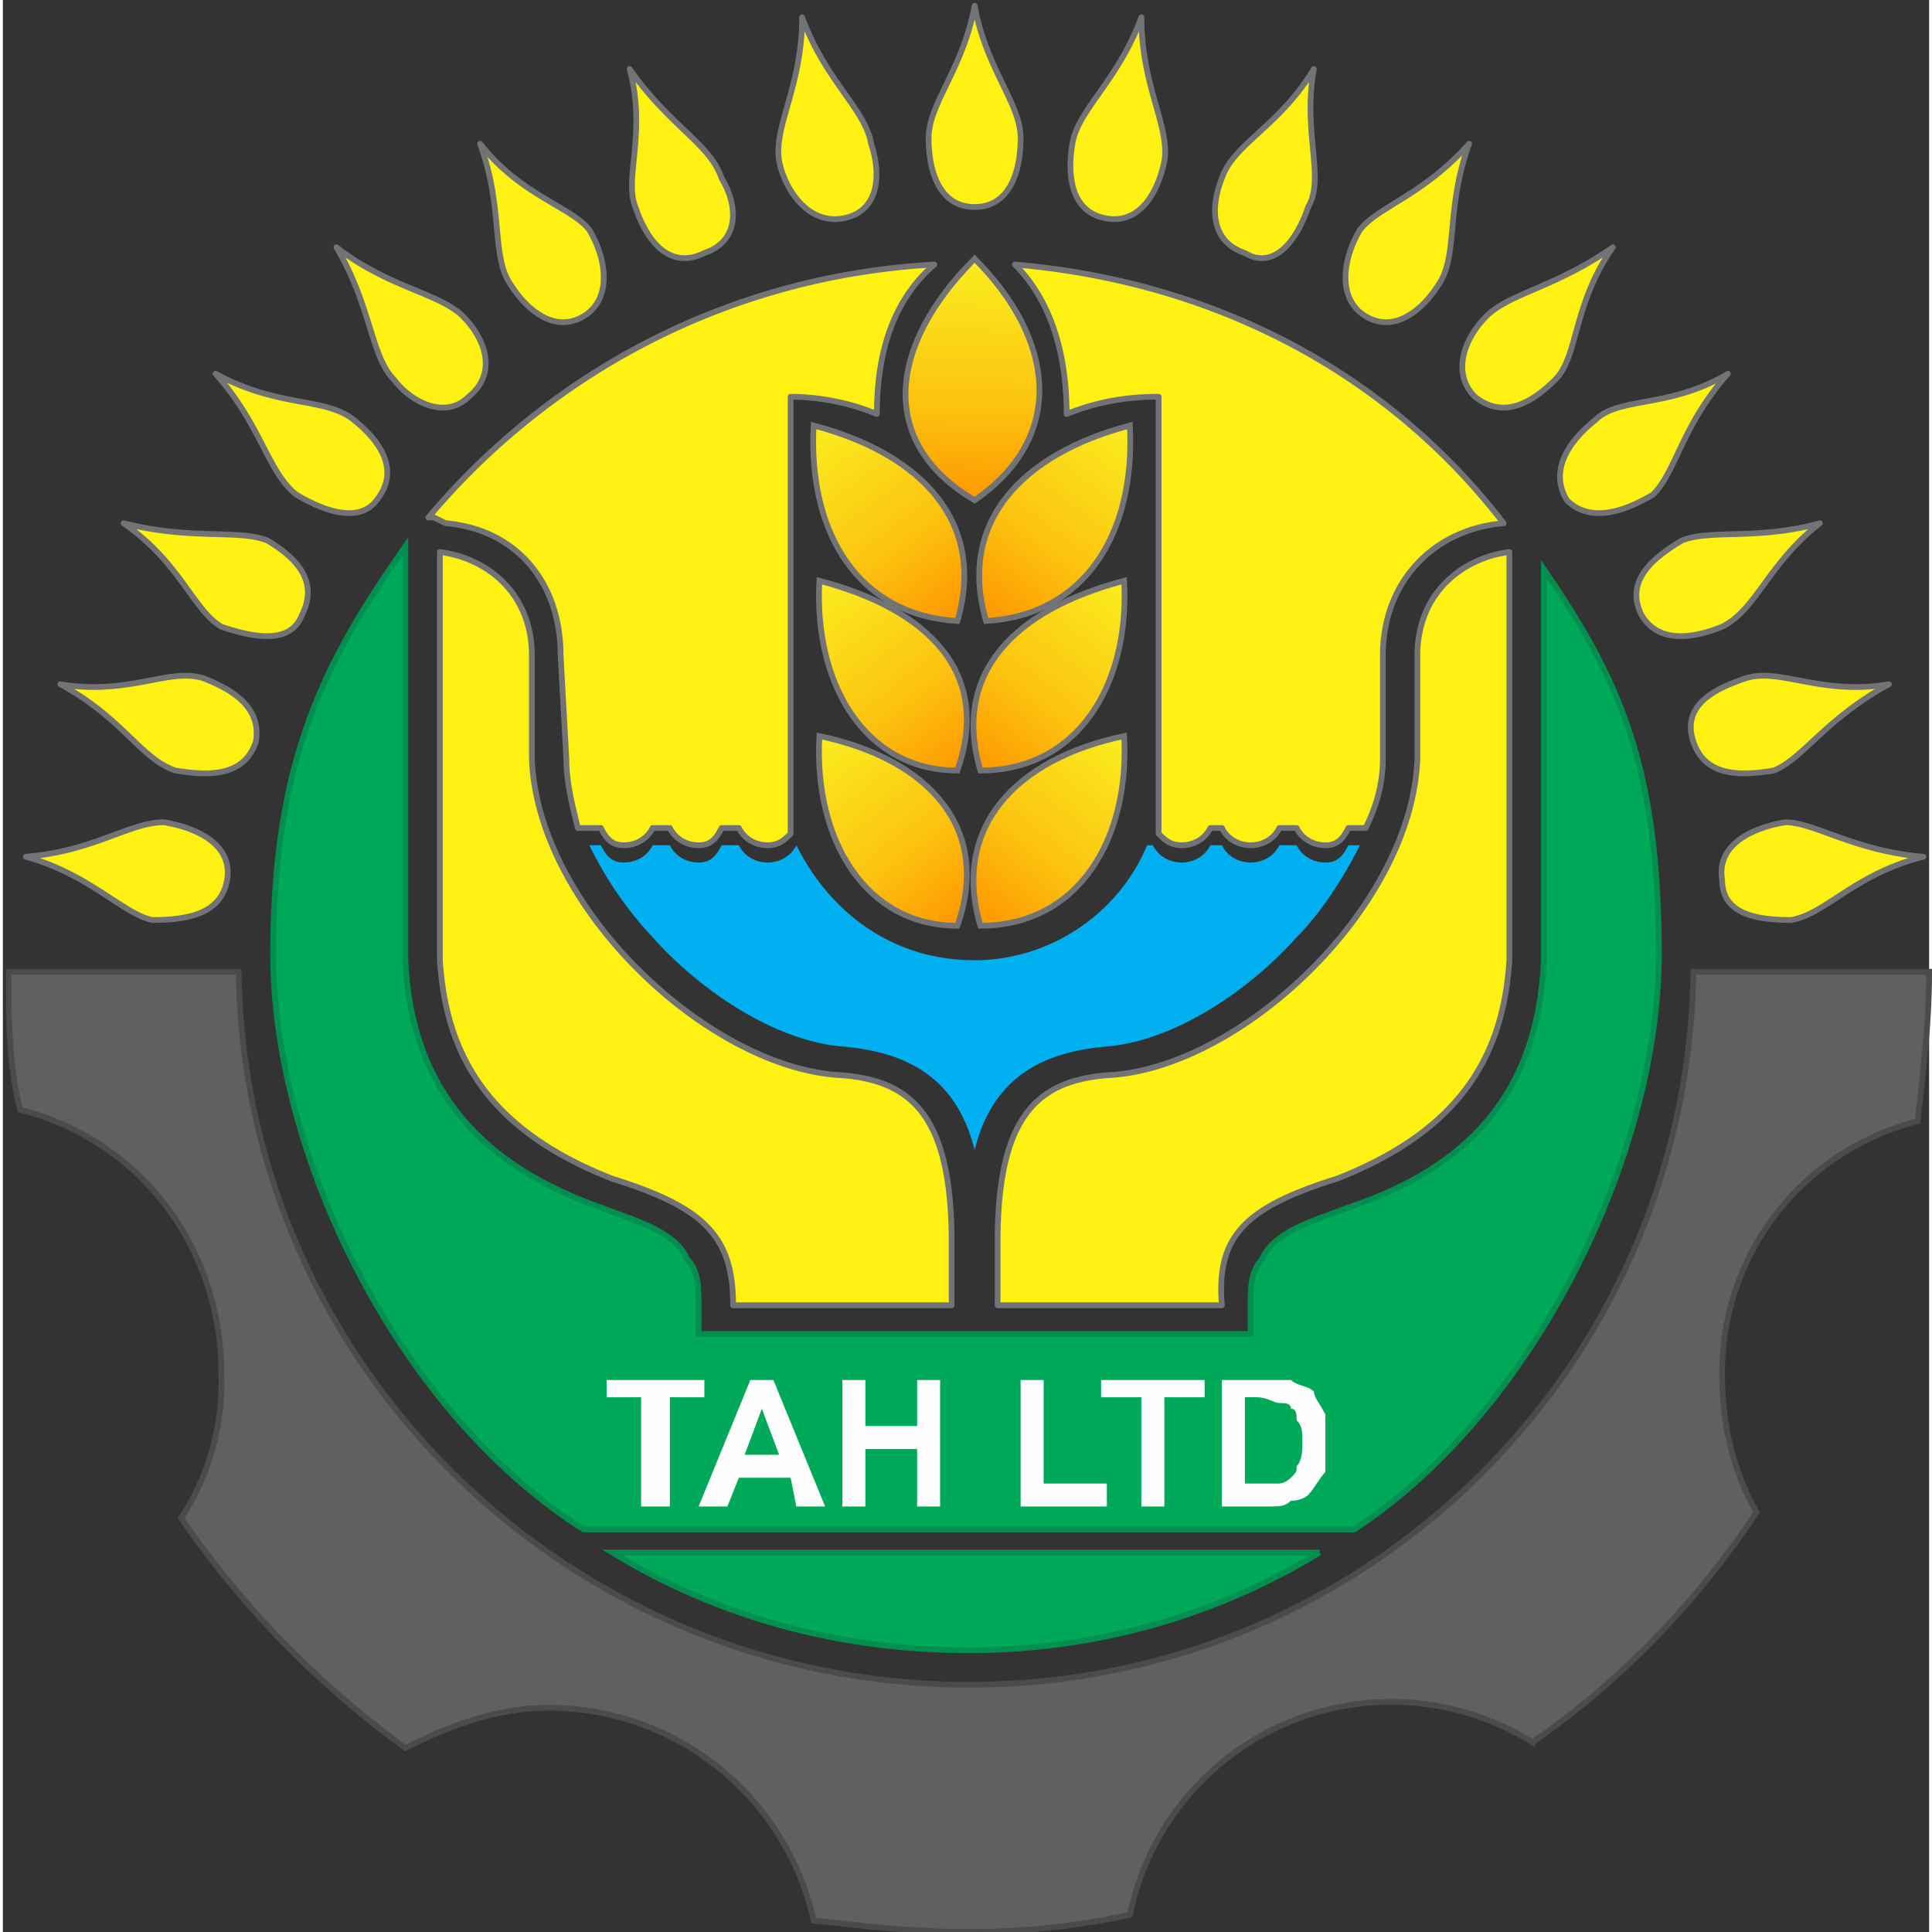 <svg xmlns="http://www.w3.org/2000/svg" xmlns:xlink="http://www.w3.org/1999/xlink" xml:space="preserve" width="120" height="120" style="shape-rendering:geometricPrecision;text-rendering:geometricPrecision;image-rendering:optimizeQuality;fill-rule:evenodd;clip-rule:evenodd" viewBox="0 0 3.35 3.36"><rect x="0" y="0" width="3.35" height="3.36" fill="#333333" stroke="none"/><defs><linearGradient id="id0" x1="1.68" x2="1.69" y1=".87" y2=".45" gradientUnits="userSpaceOnUse"><stop offset="0" style="stop-opacity:1;stop-color:#fe9800"/><stop offset=".38" style="stop-opacity:1;stop-color:#fcc20f"/><stop offset="1" style="stop-opacity:1;stop-color:#faed1f"/></linearGradient><linearGradient xlink:href="#id0" id="id1" x1="1.71" x2="1.96" y1="1.07" y2=".74" gradientUnits="userSpaceOnUse"/><linearGradient xlink:href="#id0" id="id2" x1="1.66" x2="1.41" y1="1.07" y2=".74" gradientUnits="userSpaceOnUse"/><linearGradient xlink:href="#id0" id="id3" x1="1.67" x2="1.42" y1="1.6" y2="1.28" gradientUnits="userSpaceOnUse"/><linearGradient xlink:href="#id0" id="id4" x1="1.67" x2="1.42" y1="1.34" y2="1.01" gradientUnits="userSpaceOnUse"/><linearGradient xlink:href="#id0" id="id5" x1="1.7" x2="1.95" y1="1.6" y2="1.28" gradientUnits="userSpaceOnUse"/><linearGradient xlink:href="#id0" id="id6" x1="1.7" x2="1.95" y1="1.34" y2="1.01" gradientUnits="userSpaceOnUse"/><style>.str3{stroke:#727376;stroke-width:.01;stroke-miterlimit:22.926}</style></defs><g id="Слой_x0020_1"><g id="_2175348159744"><path d="M3.35 1.69c0 .09-.01.17-.02.26a.45.45 0 0 0-.34.44c0 .09.02.17.06.24-.1.15-.23.29-.39.4a.464.464 0 0 0-.7.3c-.09.02-.19.03-.28.03-.09 0-.18-.01-.27-.02a.472.472 0 0 0-.46-.37c-.09 0-.17.03-.25.07-.15-.11-.28-.24-.39-.4a.43.43 0 0 0 .07-.25c0-.23-.15-.41-.35-.46-.02-.08-.02-.16-.02-.24h.4c.01.69.58 1.24 1.27 1.24.69 0 1.25-.55 1.26-1.24h.41z" style="fill:#606062;stroke:#4b4b4d;stroke-width:.01;stroke-miterlimit:22.926"/><path d="M2.68.99c.13.19.2.34.2.67 0 .34-.21.79-.53 1H1.01c-.33-.21-.54-.66-.54-1 0-.34.09-.51.23-.71v.72c.01.23.14.36.34.43.05.02.13.04.15.09.02.02.02.05.02.08v.05h.96v-.05c0-.03 0-.06.02-.08.02-.05.1-.07.15-.09.21-.07.33-.2.34-.43V.99zM2.29 2.7c-.18.11-.39.17-.61.17-.23 0-.44-.06-.62-.17h1.23z" style="fill:#00a859;stroke:#018f50;stroke-width:.01;stroke-miterlimit:22.926"/><path d="M2.36 1.47c-.03.06-.07.12-.11.16-.08.09-.21.18-.33.19-.12.01-.2.06-.23.18-.03-.12-.11-.17-.23-.18-.12-.01-.25-.1-.33-.19a.645.645 0 0 1-.11-.16h.02c.01.02.02.03.04.03s.04-.01.05-.03h.03c.01.02.03.03.05.03.02 0 .03-.01.04-.03h.03c.01.02.03.03.05.03.02 0 .04-.01.05-.03.06.12.17.2.31.2.13 0 .25-.08.3-.2H2c.01.02.03.03.05.03.02 0 .04-.01.05-.03h.02c.01.02.03.03.05.03.02 0 .04-.01.05-.03h.03c.01.02.03.03.05.03.02 0 .03-.01.04-.03h.02z" style="fill:#00afef"/><path d="M1.76.46c.35.03.65.19.85.45h0c-.12.01-.21.1-.21.23v.18c0 .04-.01.08-.03.12h-.03 0c-.01.02-.02.03-.04.03s-.04-.01-.05-.03h-.03c-.01.02-.03.03-.05.03-.02 0-.04-.01-.05-.03H2.1c-.01.02-.03.03-.05.03-.02 0-.03-.01-.04-.02V.69c-.06 0-.11.01-.16.03 0-.11-.03-.2-.09-.26zm-.39.99c-.01.01-.02.02-.04.02s-.04-.01-.05-.03h-.03c-.01.02-.02.03-.04.03s-.04-.01-.05-.03h-.03c-.01.02-.03.03-.05.03-.02 0-.03-.01-.04-.03H1C.99 1.4.98 1.36.98 1.32l-.01-.18c0-.13-.08-.22-.2-.23L.75.9H.74c.21-.25.52-.42.88-.44-.07.06-.1.15-.1.26a.401.401 0 0 0-.15-.03v.76zM1.98.03c0 .12.05.19.04.25-.01.05-.04.11-.1.1-.06-.01-.07-.07-.06-.13.01-.06.08-.11.12-.22zm.3.09c-.02.11.02.19-.01.24-.02.06-.06.11-.11.08C2.1.42 2.1.36 2.12.31c.02-.06.1-.09.16-.19zm.27.13c-.04.11-.02.19-.05.24-.03.05-.08.09-.13.06S2.33.45 2.36.4c.03-.04.11-.06.19-.15zm.25.18c-.07.1-.06.19-.1.23-.04.04-.09.07-.14.03-.04-.04-.02-.1.02-.14.04-.04.12-.05.22-.12zm.2.22c-.08.09-.09.17-.13.21-.05.03-.11.05-.15.01-.03-.05 0-.1.05-.14.04-.04.13-.02.23-.08zm.16.26c-.09.07-.11.15-.17.18-.05.02-.11.03-.14-.02-.03-.06.02-.1.07-.13.05-.02.13 0 .24-.03zm.12.28c-.11.06-.15.13-.2.15-.06.01-.12.01-.14-.05-.02-.06.03-.09.09-.11.06-.02.13.03.25.01zm.06.3c-.12.03-.17.1-.23.11-.06 0-.12-.01-.12-.07-.01-.06.05-.09.11-.1.05 0 .12.05.24.06zM1.39.03c0 .12-.05.19-.04.25.01.05.05.11.11.1.06-.01.07-.07.05-.13C1.5.19 1.43.14 1.39.03zm-.3.09c.03.11-.01.19.01.24.02.06.06.11.12.08.06-.02.06-.08.03-.13-.02-.06-.09-.09-.16-.19zM.83.25c.04.11.02.19.05.24.03.05.08.09.13.06s.04-.1.01-.15C.99.36.9.34.83.25zM.58.43c.06.1.06.19.1.23.03.04.09.07.13.03C.86.65.84.59.8.55.76.51.67.5.58.43zM.37.65c.08.09.09.17.14.21.05.03.11.05.14.01C.69.82.66.77.61.73.56.69.48.71.37.65zM.21.91c.1.07.12.15.17.18.06.02.12.03.14-.02C.55 1.01.51.97.46.94.41.92.33.94.21.91zm-.11.28c.11.06.14.13.2.15.06.01.12.01.14-.05.01-.06-.04-.09-.09-.11-.06-.02-.13.03-.25.01zm-.06.3c.11.03.17.1.22.11.06 0 .12-.01.13-.07.01-.06-.05-.09-.11-.1-.06 0-.12.05-.24.06zM1.69.01c.02.11.08.17.08.23s-.02.12-.08.12S1.61.3 1.61.24s.06-.12.08-.23zM.92 1.14C.92 1.03.84.97.76.96v.71c.01.15.07.29.3.38.16.05.21.1.21.22h.38v-.11c0-.22-.07-.28-.19-.29-.23-.01-.53-.29-.54-.55v-.18zm1.54 0c0-.11.08-.17.16-.18v.71c-.01.15-.07.29-.3.38-.16.05-.21.1-.2.22h-.39v-.11c0-.22.07-.28.19-.29.23-.01.53-.29.54-.55v-.18z" style="fill:#fff212;stroke:#727376;stroke-width:.01;stroke-linecap:round;stroke-linejoin:round;stroke-miterlimit:22.926"/><path d="M1.69.87c-.17-.1-.15-.27 0-.42.14.14.16.31 0 .42z" class="str3" style="fill:url(#id0)"/><path d="M1.71 1.08c-.05-.17.06-.29.25-.34.01.19-.08.33-.25.34z" class="str3" style="fill:url(#id1)"/><path d="M1.7 1.34c-.05-.17.06-.28.25-.33.01.18-.08.33-.25.33z" class="str3" style="fill:url(#id6)"/><path d="M1.7 1.61c-.05-.17.06-.29.25-.33.01.18-.08.33-.25.33z" class="str3" style="fill:url(#id5)"/><path d="M1.66 1.08C1.71.91 1.6.79 1.41.74c-.01.19.08.33.25.34z" class="str3" style="fill:url(#id2)"/><path d="M1.66 1.34c.06-.17-.05-.28-.24-.33-.01.18.08.33.24.33z" class="str3" style="fill:url(#id4)"/><path d="M1.66 1.61c.06-.17-.05-.29-.24-.33-.01.18.08.33.24.33z" class="str3" style="fill:url(#id3)"/><path d="M1.11 2.62v-.19h-.06V2.4h.17v.03h-.06v.19h-.05zm.32 0h-.05l-.01-.05h-.09l-.02.05h-.05l.09-.22h.04l.09.22zm-.08-.09-.03-.08-.03.08h.06zm.11.09V2.4h.04v.08h.09V2.4h.04v.22h-.04v-.1H1.5v.1h-.04zm.31 0V2.4h.04v.18h.11v.04h-.15zm.21 0v-.19h-.07V2.4h.18v.03h-.07v.19h-.04zm.14-.22h.12c.01.01.03.01.04.02 0 .01.01.02.02.04v.1c-.01.01-.02.03-.03.04 0 0-.01.01-.03.01-.01.01-.02.01-.04.01h-.08V2.4zm.04.03v.15h.06c.01 0 .02-.01.02-.01.01-.01.01-.01.01-.02.01-.01.01-.03.01-.04 0-.02 0-.03-.01-.04 0-.01 0-.02-.01-.02 0-.01-.01-.01-.02-.01s-.02-.01-.04-.01h-.02z" style="fill:#fefefe;fill-rule:nonzero"/></g></g></svg>